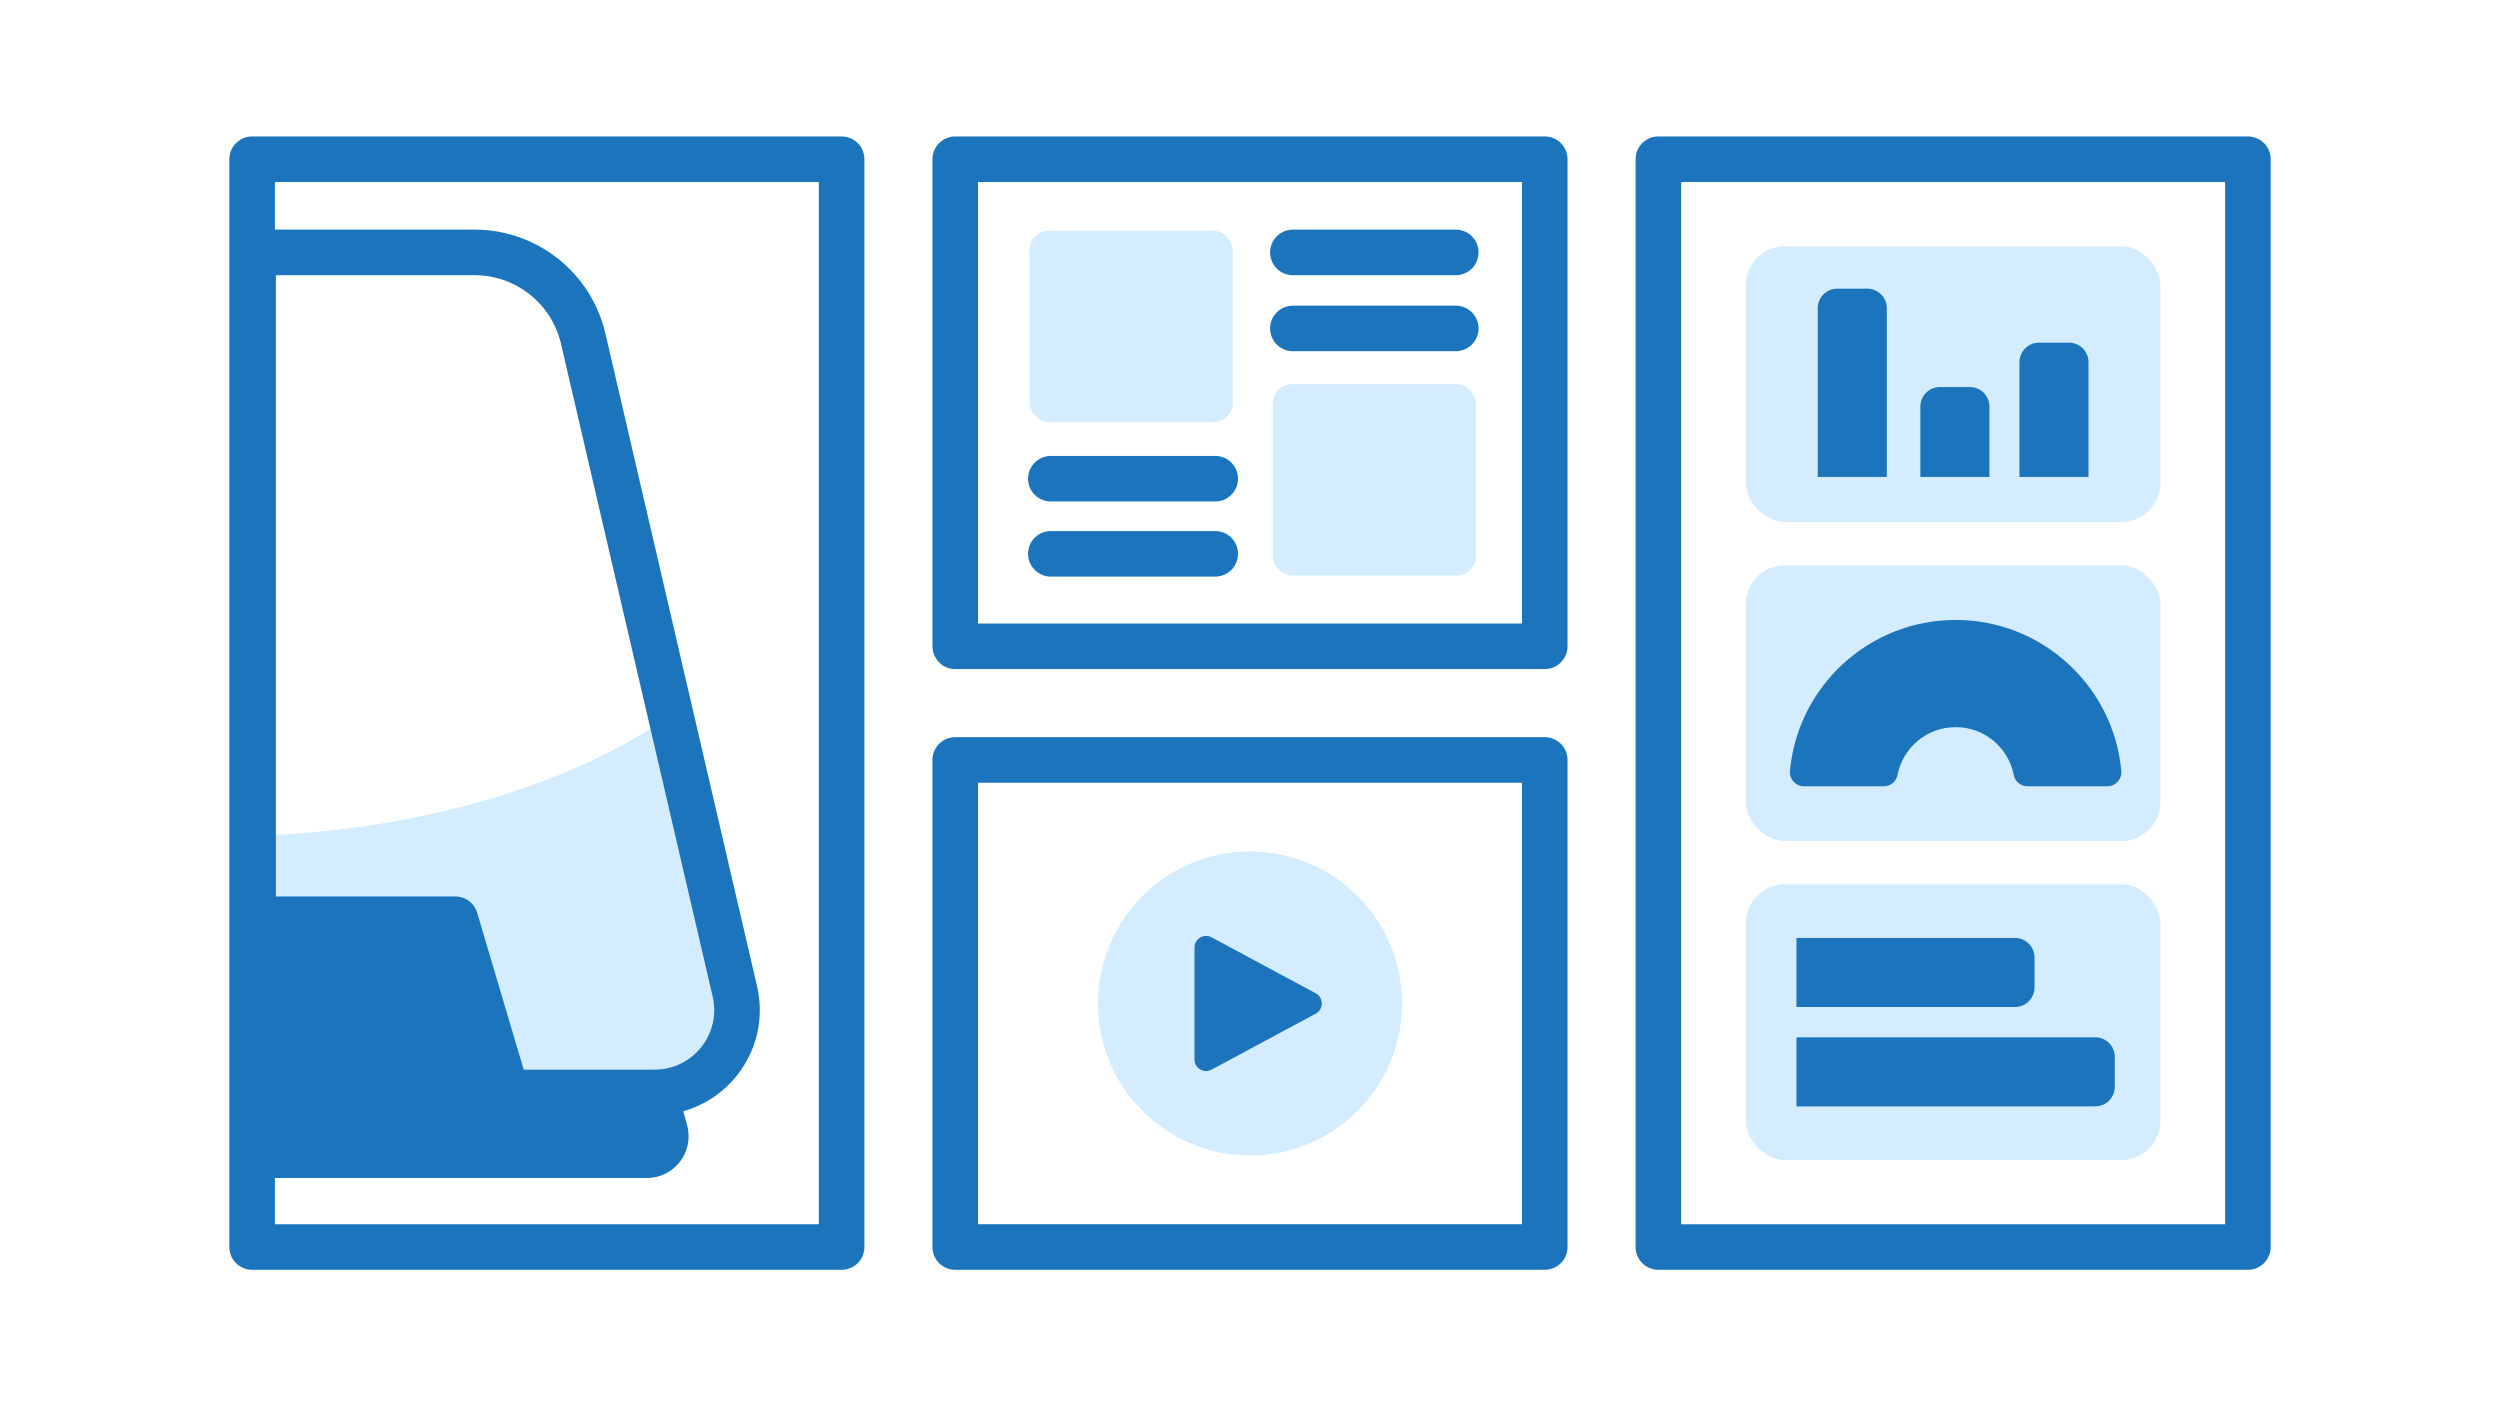 <?xml version="1.0" encoding="UTF-8"?>
<svg id="Layer_1" data-name="Layer 1" xmlns="http://www.w3.org/2000/svg" viewBox="0 0 1920 1080">
  <defs>
    <style>
      .cls-1 {
        fill: none;
        stroke: #1c75bc;
        stroke-linecap: round;
        stroke-linejoin: round;
        stroke-width: 35px;
      }

      .cls-2 {
        fill: #1c75bc;
      }

      .cls-2, .cls-3 {
        stroke-width: 0px;
      }

      .cls-3 {
        fill: #d4ecff;
      }
    </style>
  </defs>
  <rect class="cls-3" x="977.4" y="294.99" width="156.16" height="147.02" rx="15" ry="15"/>
  <g>
    <path class="cls-3" d="m502.75,839h-113.61l-39.45-133.03h-155.31v-64.22c27.61-.3,194.67-5.72,320.79-92.11l49.21,211.77c9.2,39.66-20.91,77.58-61.64,77.58Z"/>
    <polygon class="cls-3" points="194.38 913.39 194.38 913.48 192.42 913.44 194.38 913.39"/>
    <polygon class="cls-3" points="192.42 913.44 190.45 913.48 190.45 913.39 192.42 913.44"/>
    <path class="cls-1" d="m502.75,839h-113.61l-39.45-133.03h-155.31V193.85h170.12c39.82,0,74.39,27.46,83.4,66.25l67.27,289.53,49.21,211.77c9.2,39.66-20.91,77.58-61.64,77.58Z"/>
    <path class="cls-2" d="m496.8,904.7H194.39v-198.72h155.32l39.44,133.03h131.74l6.84,25.32c5.49,20.35-9.83,40.38-30.92,40.38Z"/>
  </g>
  <rect class="cls-1" x="193.63" y="122.29" width="452.73" height="835.43"/>
  <rect class="cls-1" x="1273.63" y="122.28" width="452.74" height="835.43"/>
  <rect class="cls-1" x="733.63" y="122.28" width="452.74" height="374.08"/>
  <rect class="cls-1" x="733.63" y="583.63" width="452.74" height="374.08"/>
  <circle class="cls-3" cx="960" cy="770.67" r="116.77"/>
  <path class="cls-2" d="m917.37,727.68v85.99c0,6.72,7.17,11,13.09,7.82l80.01-43c6.24-3.35,6.24-12.3,0-15.65l-80.01-43c-5.92-3.18-13.09,1.11-13.09,7.82Z"/>
  <line class="cls-1" x1="992.92" y1="193.85" x2="1118.04" y2="193.85"/>
  <line class="cls-1" x1="992.92" y1="252.24" x2="1118.04" y2="252.24"/>
  <line class="cls-1" x1="807.04" y1="367.64" x2="933.29" y2="367.64"/>
  <line class="cls-1" x1="807.04" y1="425.34" x2="933.29" y2="425.34"/>
  <rect class="cls-3" x="790.68" y="177.18" width="156.16" height="147.02" rx="15" ry="15"/>
  <rect class="cls-3" x="1340.79" y="189.11" width="318.43" height="211.77" rx="30" ry="30"/>
  <rect class="cls-3" x="1340.79" y="434.12" width="318.43" height="211.77" rx="30" ry="30"/>
  <rect class="cls-3" x="1340.79" y="679.13" width="318.43" height="211.77" rx="30" ry="30"/>
  <path class="cls-2" d="m1459.58,655.43h23.04c8.28,0,15,6.72,15,15v167.85h-53.04v-167.85c0-8.28,6.72-15,15-15Z" transform="translate(2217.95 -724.24) rotate(90)"/>
  <path class="cls-2" d="m1565.93,263.15h23.04c8.28,0,15,6.72,15,15v88.13h-53.04v-88.13c0-8.28,6.72-15,15-15Z"/>
  <path class="cls-2" d="m1411.03,221.69h23.04c8.28,0,15,6.72,15,15v129.59h-53.04v-129.59c0-8.28,6.72-15,15-15Z"/>
  <path class="cls-2" d="m1489.84,297.26h23.04c8.28,0,15,6.72,15,15v54.02h-53.04v-54.02c0-8.28,6.72-15,15-15Z"/>
  <path class="cls-2" d="m1490.4,700.92h23.04c8.28,0,15,6.72,15,15v229.49h-53.04v-229.49c0-8.28,6.72-15,15-15Z" transform="translate(2325.08 -678.75) rotate(90)"/>
  <path class="cls-2" d="m1618.41,603.87h-61.3c-5.13,0-9.59-3.6-10.55-8.62-4.03-20.96-22.46-36.81-44.63-36.81s-40.6,15.85-44.63,36.81c-.96,5.02-5.42,8.62-10.55,8.62h-61.3c-6.31,0-11.33-5.4-10.77-11.7,5.91-65.06,60.62-116.03,127.25-116.04,66.63.01,121.34,50.99,127.25,116.04.56,6.29-4.45,11.7-10.77,11.7Z"/>
</svg>